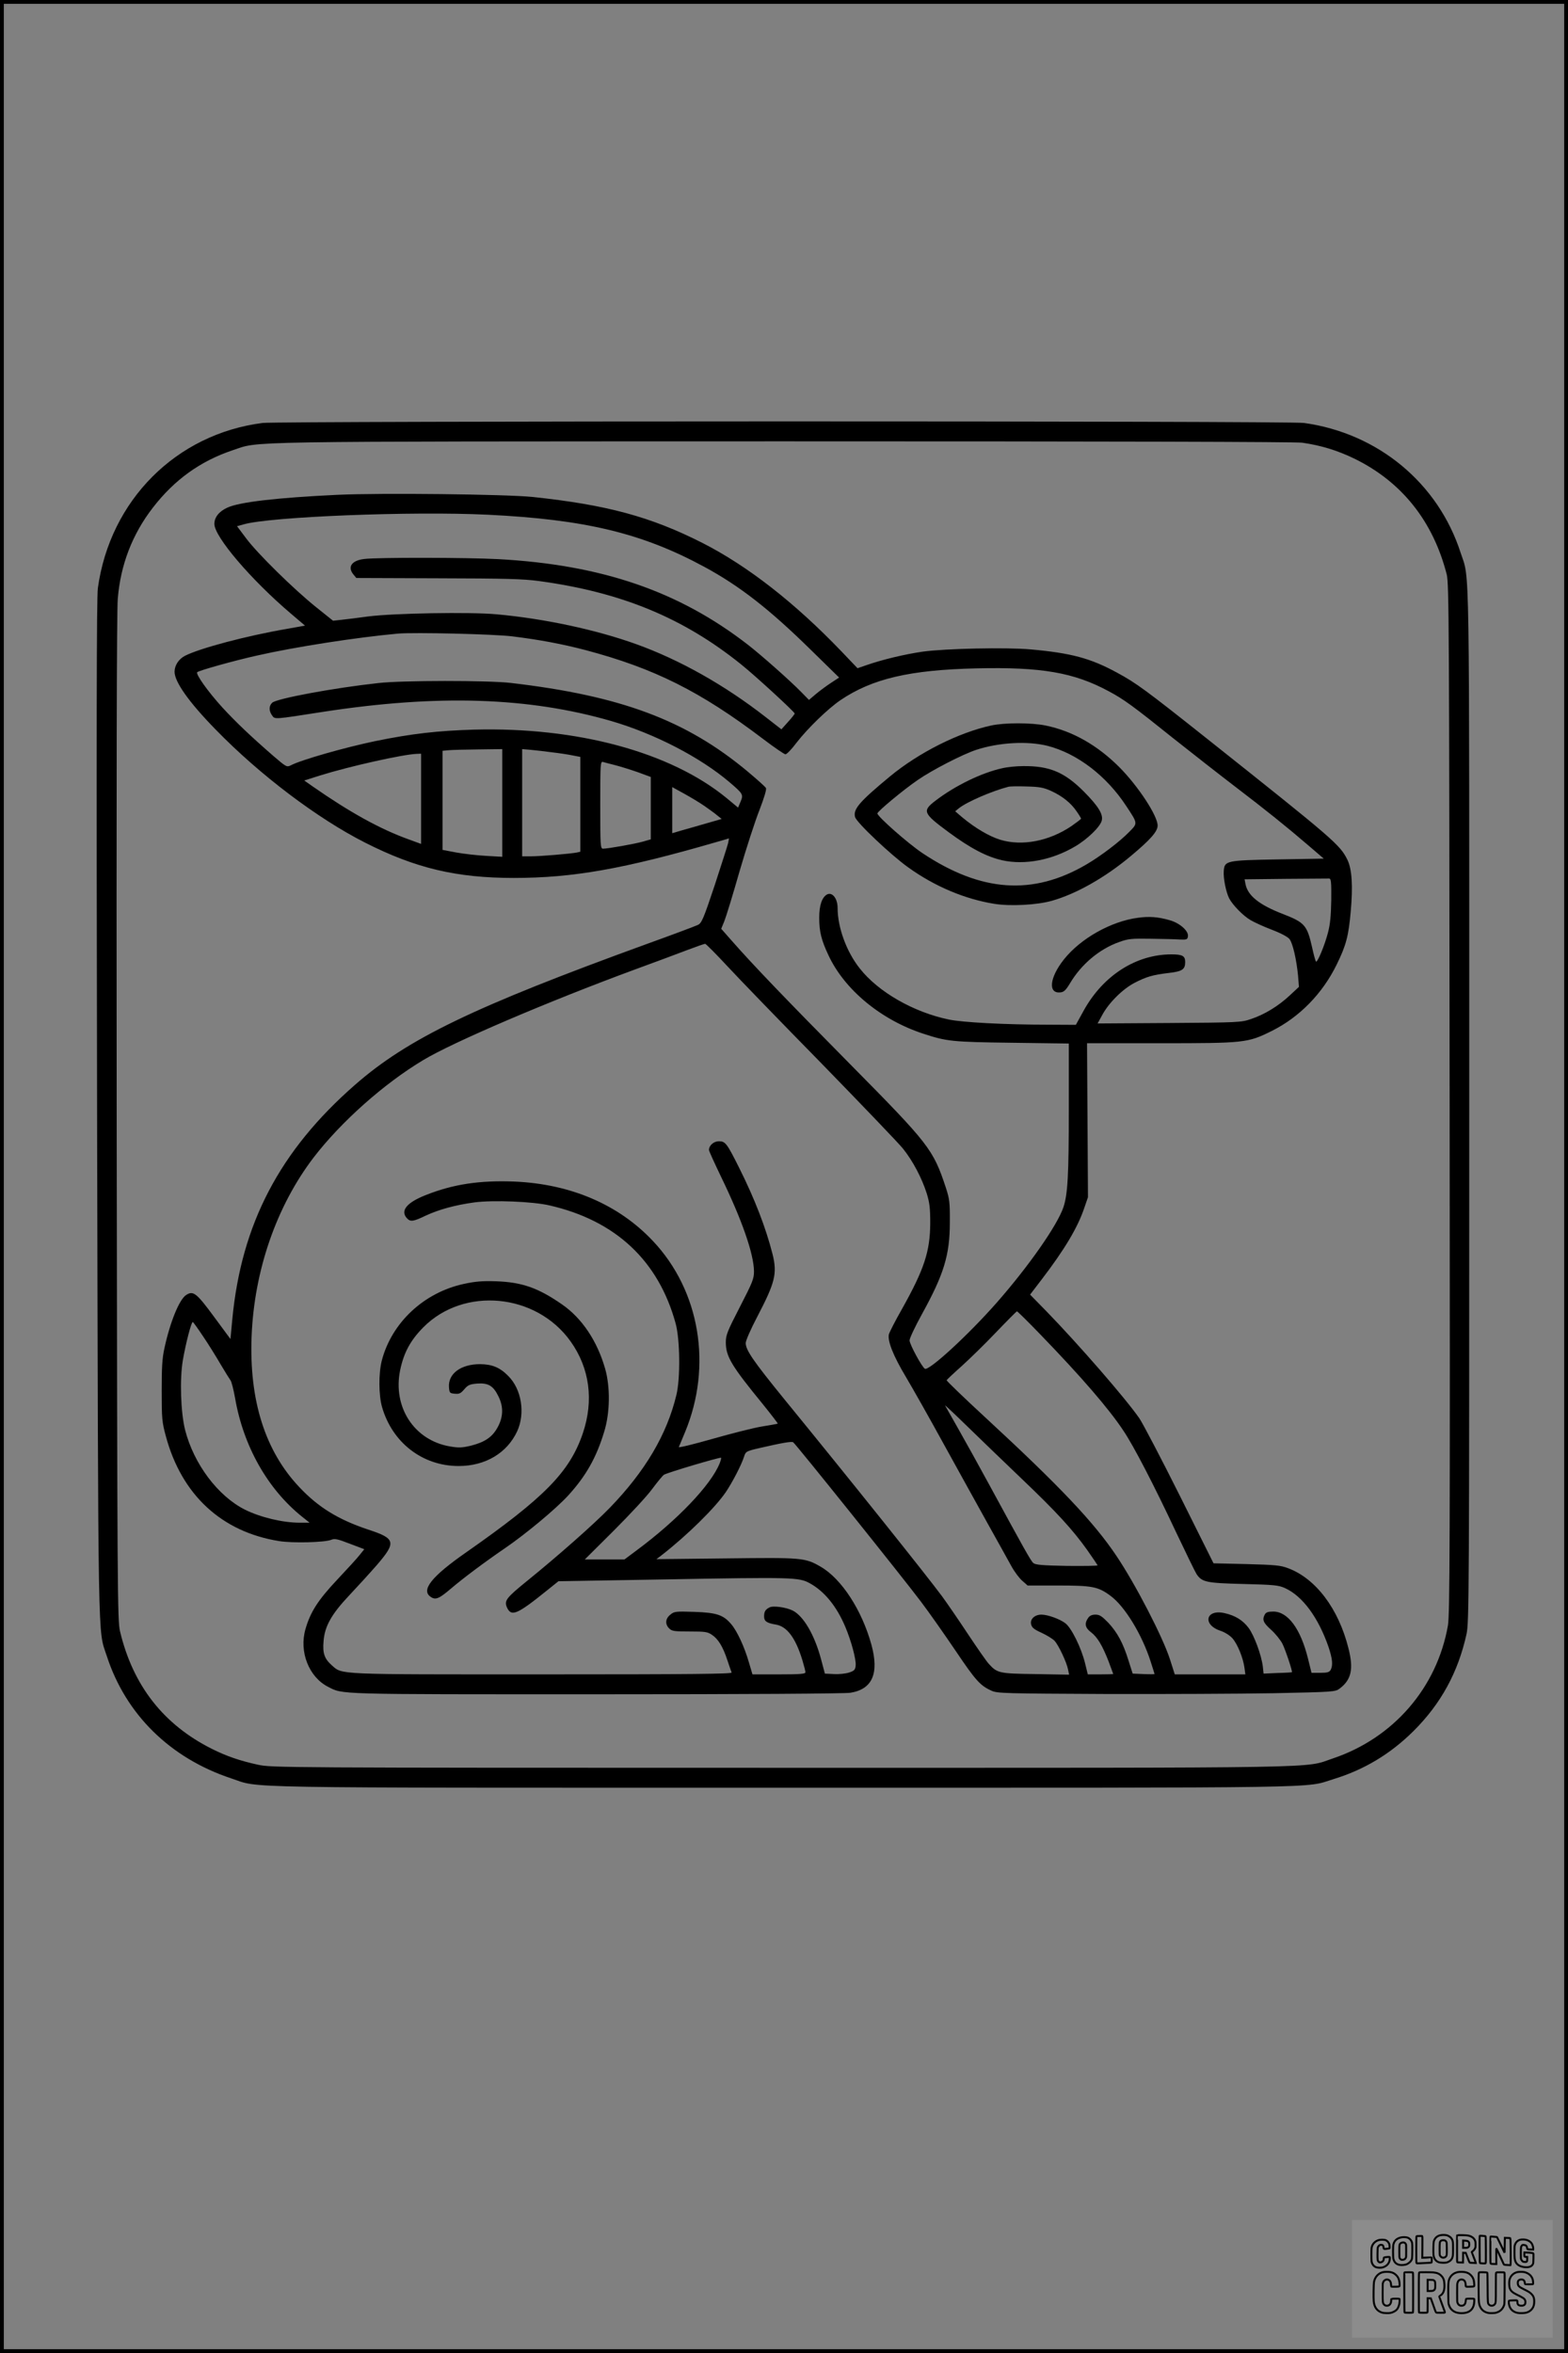<?xml version="1.0" encoding="UTF-8"?>
<svg xmlns="http://www.w3.org/2000/svg" version="1.0" width="1024pt" height="1536pt" viewBox="0 0 1024 1536" preserveAspectRatio="xMidYMid meet">
  <rect x="0" y="0" width="1024" height="1536" fill="#808080" stroke="none"/>
  <g transform="translate(0.00 0.00) scale(1)">
    <g transform="translate(0,1536) scale(0.1,-0.1)" fill="#000000" stroke="none">
      <path d="M1715 12599 c-565 -72 -997 -505 -1076 -1079 -8 -64 -10 -907 -5 -3395 8 -3608 4 -3394 63 -3574 124 -383 415 -668 813 -800 197 -65 -67 -61 3604 -61 3640 0 3400 -4 3594 56 200 61 372 164 523 314 179 178 291 383 346 632 17 79 18 228 18 3458 0 3670 4 3417 -56 3601 -147 456 -540 781 -1023 848 -96 14 -6695 13 -6801 0z m6790 -129 c124 -18 228 -50 340 -104 309 -151 514 -408 603 -756 15 -60 16 -337 19 -3420 3 -2925 1 -3365 -11 -3440 -71 -407 -356 -736 -752 -869 -194 -65 55 -61 -3604 -61 -3279 0 -3326 1 -3415 20 -123 27 -205 56 -300 103 -316 158 -516 412 -601 767 -17 71 -18 233 -22 3345 -2 2162 0 3312 7 3395 18 223 95 423 230 597 140 181 309 303 521 374 182 60 -34 57 3590 58 2157 0 3350 -3 3395 -9z"></path>
      <path d="M2205 12130 c-398 -19 -641 -47 -721 -84 -54 -25 -84 -63 -84 -106 0 -84 240 -365 499 -585 l93 -79 -123 -22 c-256 -44 -563 -125 -661 -175 -41 -21 -68 -63 -68 -104 0 -66 93 -198 268 -377 288 -296 665 -581 977 -739 330 -167 596 -230 970 -230 387 0 716 58 1323 234 l83 24 -6 -31 c-4 -17 -44 -141 -88 -276 -74 -222 -85 -246 -110 -258 -15 -7 -163 -63 -330 -123 -1137 -413 -1565 -620 -1909 -921 -492 -430 -742 -908 -801 -1531 l-12 -128 -107 145 c-115 156 -136 173 -183 142 -44 -29 -104 -175 -141 -346 -15 -67 -18 -127 -18 -280 0 -179 2 -203 27 -295 103 -383 364 -625 740 -685 86 -14 295 -9 339 8 23 10 42 6 122 -25 l95 -36 -29 -36 c-15 -20 -82 -93 -148 -163 -126 -134 -175 -211 -207 -322 -43 -148 22 -313 147 -377 100 -51 34 -49 1753 -49 974 0 1623 4 1659 10 143 23 188 126 137 313 -62 226 -195 431 -332 510 -102 59 -120 60 -618 54 l-454 -5 34 26 c166 129 350 310 419 412 42 62 102 177 119 231 11 34 13 36 104 57 144 33 206 44 217 37 15 -9 720 -888 834 -1040 54 -71 156 -217 228 -323 130 -193 160 -226 234 -259 36 -17 93 -18 739 -21 385 -1 881 1 1102 5 386 8 403 9 430 29 78 58 94 128 59 265 -65 259 -214 455 -394 522 -49 19 -86 22 -272 27 l-215 5 -220 441 c-121 242 -240 469 -264 505 -89 129 -398 484 -609 701 l-105 107 75 98 c150 196 236 340 279 468 l24 70 -3 503 -3 502 476 0 c553 0 573 2 730 80 181 90 332 244 425 435 61 124 77 186 91 345 15 166 8 275 -21 336 -49 100 -83 129 -920 794 -398 316 -461 362 -585 429 -173 94 -298 128 -565 152 -157 14 -555 6 -706 -15 -116 -17 -259 -51 -363 -87 l-61 -21 -106 111 c-303 316 -612 557 -907 707 -337 171 -626 249 -1109 300 -178 18 -992 27 -1273 14z m980 -130 c636 -31 1008 -120 1416 -341 229 -124 423 -275 691 -538 l188 -184 -52 -34 c-29 -19 -74 -52 -99 -73 l-46 -39 -49 50 c-73 75 -264 244 -352 312 -450 348 -952 520 -1627 557 -206 11 -791 12 -877 1 -82 -10 -110 -52 -70 -101 l19 -23 534 -2 c441 -1 556 -4 659 -18 538 -73 942 -240 1320 -544 96 -77 350 -311 350 -321 -1 -4 -20 -29 -44 -55 l-43 -48 -104 81 c-267 208 -560 373 -844 475 -261 94 -601 167 -913 195 -173 16 -671 7 -837 -14 -66 -9 -145 -19 -175 -22 l-55 -6 -110 88 c-147 118 -383 350 -457 449 l-60 80 43 12 c172 50 1096 87 1594 63z m160 -794 c179 -22 327 -50 480 -90 448 -119 749 -269 1160 -581 71 -54 136 -98 144 -99 8 -1 41 33 73 76 73 94 203 220 286 277 208 141 454 198 888 208 424 10 638 -27 864 -149 100 -53 161 -98 428 -312 125 -99 304 -239 397 -310 203 -155 334 -260 475 -381 l105 -90 -295 -5 c-341 -6 -353 -8 -358 -75 -4 -46 14 -137 35 -179 23 -44 92 -115 141 -143 24 -14 87 -43 140 -63 60 -23 104 -47 114 -61 21 -28 45 -134 55 -237 l6 -74 -60 -56 c-74 -69 -165 -125 -253 -154 -63 -22 -82 -23 -533 -26 l-469 -3 29 53 c43 81 133 170 210 211 79 41 119 53 228 66 86 10 105 23 105 71 0 40 -18 50 -90 50 -229 0 -443 -136 -570 -362 l-54 -98 -181 1 c-282 0 -562 15 -650 34 -230 48 -460 180 -580 333 -87 109 -145 268 -145 396 0 61 -35 105 -69 87 -33 -18 -51 -71 -51 -151 0 -90 13 -145 60 -245 105 -226 344 -423 620 -513 153 -50 186 -54 578 -59 l372 -5 0 -427 c0 -432 -7 -557 -35 -641 -39 -117 -226 -385 -437 -625 -185 -210 -442 -446 -468 -430 -20 12 -100 160 -100 185 0 14 36 90 80 170 144 261 183 387 183 600 1 131 -2 153 -26 227 -83 251 -109 284 -626 807 -418 423 -629 642 -774 807 l-67 76 20 49 c11 27 56 173 99 324 44 151 103 333 131 403 31 81 47 134 42 143 -4 8 -59 57 -121 109 -401 334 -826 493 -1546 577 -145 17 -711 17 -865 -1 -293 -32 -662 -101 -692 -128 -22 -20 -23 -52 -2 -82 20 -28 5 -29 339 23 745 114 1336 95 1874 -60 286 -83 583 -237 775 -400 89 -76 92 -81 72 -128 l-16 -38 -77 64 c-366 299 -974 463 -1648 445 -237 -7 -405 -26 -645 -75 -201 -42 -482 -122 -551 -158 -26 -13 -30 -11 -116 63 -147 128 -244 220 -332 316 -92 101 -175 217 -163 229 11 11 243 76 392 109 246 56 653 119 920 143 106 9 621 -3 745 -18z m-65 -1088 l0 -351 -105 6 c-57 3 -145 13 -195 22 l-90 17 0 323 0 324 43 4 c23 2 111 4 195 5 l152 2 0 -352z m325 331 c44 -5 104 -14 133 -20 l52 -10 0 -310 0 -309 -22 -5 c-39 -8 -239 -25 -300 -25 l-58 0 0 350 0 350 58 -5 c31 -3 93 -10 137 -16z m-855 -304 l0 -294 -82 30 c-186 67 -383 176 -627 346 l-54 38 104 33 c189 59 541 138 632 141 l27 1 0 -295z m1268 220 c35 -9 102 -30 148 -46 l84 -31 0 -204 0 -203 -52 -15 c-53 -15 -227 -46 -260 -46 -17 0 -18 20 -18 286 0 267 1 285 18 280 9 -3 45 -12 80 -21z m582 -266 c30 -21 68 -48 84 -62 l29 -23 -94 -27 c-52 -15 -124 -36 -161 -46 l-68 -20 0 151 0 150 78 -43 c42 -23 102 -59 132 -80z m4094 -614 c-2 -105 -7 -159 -22 -215 -22 -84 -69 -196 -78 -187 -3 3 -15 45 -25 92 -33 146 -48 163 -192 219 -153 59 -228 119 -243 194 l-6 32 268 3 c148 1 276 2 284 2 13 0 15 -22 14 -140z m-3944 -432 c74 -80 351 -366 615 -635 263 -270 503 -520 532 -556 65 -81 123 -192 155 -292 19 -62 23 -96 23 -195 -1 -184 -39 -300 -184 -559 -44 -77 -82 -152 -86 -166 -10 -43 28 -140 112 -280 44 -74 156 -272 248 -440 92 -168 221 -399 285 -515 64 -115 134 -240 154 -277 20 -37 53 -81 72 -97 l35 -31 199 0 c224 0 261 -7 342 -67 93 -68 205 -251 262 -428 14 -44 26 -81 26 -83 0 -1 -32 -2 -72 0 l-71 3 -27 85 c-36 116 -73 183 -132 247 -42 43 -57 53 -84 53 -23 0 -38 -7 -48 -22 -25 -36 -20 -64 19 -93 42 -32 75 -88 115 -191 16 -43 30 -80 30 -81 0 -2 -37 -3 -83 -3 l-83 0 -18 73 c-25 102 -89 231 -129 261 -37 28 -115 56 -156 56 -44 0 -76 -30 -67 -64 5 -21 20 -33 69 -55 34 -16 72 -39 84 -52 26 -28 79 -140 88 -187 l7 -34 -219 4 c-237 3 -250 6 -304 65 -15 15 -77 105 -139 198 -62 94 -138 204 -168 245 -103 139 -594 753 -1033 1290 -200 246 -249 317 -249 363 0 16 33 91 75 171 117 224 132 282 100 410 -44 172 -115 357 -217 561 -81 162 -91 175 -133 175 -34 0 -65 -27 -65 -57 0 -7 36 -85 79 -175 135 -278 213 -500 215 -616 0 -49 -8 -70 -92 -233 -82 -159 -92 -184 -92 -231 0 -93 36 -153 244 -407 54 -67 97 -123 95 -124 -2 -2 -49 -10 -104 -19 -55 -9 -200 -46 -323 -81 -123 -35 -221 -59 -219 -53 3 6 21 50 41 98 179 432 97 922 -210 1247 -224 238 -537 372 -904 388 -227 9 -400 -17 -579 -88 -125 -49 -168 -102 -124 -151 23 -25 41 -23 124 17 86 40 193 69 317 86 121 16 382 6 492 -20 431 -99 710 -361 822 -769 29 -104 32 -361 5 -469 -62 -258 -204 -498 -436 -737 -105 -108 -341 -316 -540 -477 -132 -107 -148 -127 -132 -168 29 -68 65 -53 267 110 l71 57 701 12 c827 15 869 14 940 -25 95 -52 175 -149 232 -284 39 -92 72 -214 68 -254 -3 -27 -9 -34 -43 -45 -21 -7 -66 -12 -99 -10 l-59 3 -24 90 c-42 160 -114 284 -185 321 -43 22 -129 34 -153 21 -27 -14 -35 -27 -35 -59 0 -31 17 -43 77 -53 72 -12 128 -86 172 -229 11 -37 21 -74 21 -82 0 -11 -32 -14 -173 -14 l-173 0 -24 81 c-28 97 -76 202 -115 247 -51 60 -94 75 -240 80 -122 4 -132 3 -157 -18 -33 -26 -36 -62 -8 -90 18 -18 33 -20 134 -20 101 0 117 -2 147 -23 40 -27 71 -78 100 -167 12 -36 24 -71 27 -78 3 -9 -248 -12 -1235 -12 -1363 0 -1305 -3 -1377 60 -47 42 -60 78 -53 156 7 98 52 177 167 299 52 55 135 146 183 201 126 147 120 171 -58 229 -195 65 -326 145 -451 278 -223 236 -327 566 -311 982 17 433 163 852 405 1169 179 233 460 483 716 636 194 117 812 381 1376 589 135 49 292 108 350 130 58 22 110 40 115 40 6 -1 71 -66 145 -146z m2045 -2405 c265 -274 447 -484 542 -628 66 -98 198 -352 343 -661 65 -137 125 -260 134 -274 35 -53 63 -59 306 -65 201 -5 230 -8 272 -27 115 -52 218 -193 284 -384 26 -78 30 -119 14 -150 -9 -15 -22 -19 -68 -19 l-57 0 -23 93 c-48 194 -131 307 -227 307 -34 0 -47 -5 -55 -19 -18 -35 -11 -53 41 -100 28 -25 61 -66 74 -91 20 -40 67 -181 62 -186 -1 -1 -43 -4 -93 -5 l-92 -4 -5 46 c-9 74 -55 200 -92 251 -38 51 -87 82 -159 98 -121 27 -145 -75 -27 -115 30 -10 62 -30 80 -50 33 -38 69 -126 78 -191 l6 -44 -231 0 -230 0 -32 100 c-47 145 -224 488 -350 675 -147 219 -371 455 -853 900 -142 131 -256 241 -255 245 2 4 46 46 98 92 52 47 154 146 225 221 72 75 133 136 136 137 4 0 73 -68 154 -152z m-5469 -11 c34 -50 85 -132 114 -182 29 -49 59 -97 65 -105 7 -8 20 -60 30 -115 54 -315 213 -596 438 -776 l49 -39 -64 0 c-112 0 -257 35 -358 85 -177 89 -334 298 -391 520 -29 116 -36 331 -15 455 19 110 55 250 65 250 3 0 33 -42 67 -93z m5343 -927 c232 -221 337 -336 431 -468 36 -51 66 -96 68 -100 1 -4 -89 -5 -200 -4 -163 3 -206 7 -220 19 -17 15 -62 96 -286 508 -69 127 -161 293 -205 370 -44 77 -82 145 -85 150 -3 6 62 -55 144 -135 82 -80 241 -233 353 -340z m-1969 98 c-57 -142 -276 -371 -543 -569 l-79 -59 -129 0 -130 0 189 188 c103 103 217 225 251 272 35 47 69 88 77 93 25 15 366 116 373 111 2 -2 -2 -18 -9 -36z"></path>
      <path d="M6473 10624 c-213 -46 -475 -178 -663 -334 -198 -164 -239 -212 -226 -263 8 -35 236 -250 347 -329 174 -125 370 -207 562 -238 104 -17 279 -8 377 20 159 45 348 152 515 292 128 107 175 160 175 199 0 64 -128 258 -249 380 -145 145 -307 237 -483 273 -93 19 -268 19 -355 0z m369 -133 c193 -50 383 -195 512 -391 78 -118 77 -113 20 -171 -60 -62 -185 -157 -279 -212 -350 -205 -688 -181 -1071 74 -94 63 -294 239 -294 259 0 13 168 153 263 218 95 66 294 168 382 197 149 49 337 59 467 26z"></path>
      <path d="M6545 10345 c-133 -29 -307 -113 -436 -212 -88 -67 -81 -82 87 -206 144 -106 248 -160 350 -183 147 -32 323 1 474 90 81 47 165 129 175 169 11 41 -23 95 -115 188 -127 128 -226 170 -399 168 -42 0 -103 -6 -136 -14z m319 -148 c74 -34 129 -78 166 -132 17 -24 30 -46 30 -49 0 -3 -28 -24 -62 -48 -146 -99 -323 -133 -465 -90 -72 22 -164 76 -247 145 l-48 41 23 19 c52 42 216 113 324 141 11 3 65 4 120 2 84 -2 110 -7 159 -29z"></path>
      <path d="M7432 9369 c-176 -23 -375 -135 -484 -272 -95 -120 -105 -225 -22 -215 22 2 35 15 61 58 74 125 192 225 323 271 58 21 80 23 205 21 77 -1 163 -3 190 -5 45 -2 50 0 53 21 5 35 -54 87 -119 105 -76 22 -134 26 -207 16z"></path>
      <path d="M3030 6979 c-262 -56 -473 -254 -537 -502 -21 -83 -20 -226 2 -302 67 -233 265 -385 500 -385 175 0 317 85 383 228 53 117 28 274 -59 360 -55 56 -105 76 -184 77 -125 0 -209 -62 -203 -150 3 -38 5 -40 38 -43 29 -3 39 2 62 29 23 27 35 33 81 37 75 6 108 -13 142 -83 35 -70 32 -139 -9 -209 -34 -59 -83 -91 -170 -113 -59 -14 -79 -15 -138 -5 -233 40 -374 256 -325 497 24 115 67 195 151 280 265 268 738 223 962 -91 125 -175 153 -386 80 -601 -86 -252 -249 -418 -761 -776 -227 -158 -299 -248 -231 -292 31 -21 55 -10 131 55 80 68 216 170 349 261 138 94 334 257 416 346 116 127 185 248 236 418 38 123 40 290 6 410 -52 182 -152 331 -283 421 -156 108 -261 144 -429 150 -90 3 -136 -1 -210 -17z"></path>
    </g>
  </g>
  <rect x="0.0" y="0.0" width="1024.0" height="1536.0" fill="none" stroke="black" stroke-width="5"></rect>
  <g transform="translate(882.93 1449.20) scale(0.128)" opacity="1.0">
    <rect x="0" y="0" width="1024.0" height="600.0" fill="white" fill-opacity="0.1"></rect>
    <g transform="translate(0,650) scale(0.1,-0.1)" stroke="none">
      <path fill="none" stroke="#000000" stroke-width="100" d="M4491 5720 c-164 -43 -269 -147 -319 -315 -19 -65 -29 -577 -13 -693 25 -190 116 -310 276 -367 63 -23 284 -32 370 -16 122 22 249 110 294 205 51 104 56 150 56 496 0 341 -4 385 -48 478 -46 100 -156 184 -282 217 -83 21 -241 19 -334 -5z m270 -273 c19 -12 43 -40 54 -62 18 -37 20 -64 23 -320 5 -339 -1 -384 -56 -436 -87 -82 -235 -56 -289 51 -22 43 -23 53 -23 335 0 314 7 370 52 412 34 32 66 42 139 42 53 1 73 -4 100 -22z"></path>
      <path fill="none" stroke="#000000" stroke-width="100" d="M5367 5723 c-4 -3 -7 -311 -7 -683 0 -618 1 -679 17 -691 12 -10 51 -14 152 -14 l136 0 3 248 2 248 67 -3 67 -3 34 -85 c18 -47 58 -152 89 -235 30 -82 63 -158 73 -168 14 -15 40 -19 165 -24 l148 -6 -5 34 c-4 19 -49 143 -102 276 -53 133 -96 246 -96 251 0 6 15 19 33 31 53 33 104 92 134 156 27 57 28 67 27 195 0 115 -4 144 -23 193 -31 80 -76 135 -148 183 -83 56 -166 82 -303 94 -129 11 -453 14 -463 3z m541 -300 c55 -27 77 -73 77 -163 0 -61 -4 -82 -23 -111 -34 -55 -73 -69 -191 -69 l-101 0 0 187 0 186 101 -6 c66 -4 114 -12 137 -24z"></path>
      <path fill="none" stroke="#000000" stroke-width="100" d="M6514 5685 c-4 -9 -5 -320 -2 -690 3 -511 7 -678 16 -687 19 -19 273 -30 291 -13 11 11 13 126 12 675 -1 364 -6 672 -11 685 -11 28 -27 31 -187 40 -99 6 -114 5 -119 -10z"></path>
      <path fill="none" stroke="#000000" stroke-width="100" d="M3355 5683 c-27 -3 -55 -9 -62 -15 -10 -8 -13 -150 -13 -683 0 -592 2 -674 15 -685 12 -10 52 -11 173 -6 362 15 578 29 590 38 8 7 12 46 12 129 0 108 -2 119 -20 129 -11 6 -24 9 -28 7 -4 -3 -103 -8 -221 -12 l-214 -7 5 545 c4 384 2 549 -5 556 -11 11 -120 12 -232 4z"></path>
      <path fill="none" stroke="#000000" stroke-width="100" d="M7067 5654 c-4 -4 -7 -310 -7 -680 0 -625 1 -673 18 -692 15 -18 31 -21 152 -24 l134 -3 -3 400 c-2 277 1 397 8 390 11 -11 153 -311 251 -530 96 -215 128 -281 142 -292 7 -6 82 -14 165 -17 l153 -7 11 28 c14 34 3 1333 -11 1347 -5 5 -70 11 -144 14 l-136 5 -1 -54 c-1 -30 -5 -200 -8 -379 l-6 -325 -73 150 c-40 83 -123 256 -184 385 -61 129 -117 242 -125 252 -11 12 -40 18 -121 22 -59 4 -130 9 -157 12 -28 3 -54 2 -58 -2z"></path>
      <path fill="none" stroke="#000000" stroke-width="100" d="M2507 5614 c-220 -49 -342 -159 -394 -357 -24 -91 -24 -641 0 -740 57 -233 232 -339 510 -310 56 6 127 21 158 33 76 29 187 114 226 174 64 95 67 114 71 505 2 232 -1 371 -8 404 -27 126 -116 235 -228 278 -74 29 -236 35 -335 13z m191 -281 c15 -11 36 -35 47 -54 19 -32 20 -52 20 -349 0 -309 0 -316 -23 -362 -31 -62 -75 -89 -155 -95 -53 -4 -67 -2 -97 19 -19 13 -44 41 -55 63 -19 37 -20 60 -20 350 0 337 2 351 60 405 54 51 169 63 223 23z"></path>
      <path fill="none" stroke="#000000" stroke-width="100" d="M8568 5491 c-133 -43 -219 -134 -262 -280 -13 -45 -16 -107 -16 -343 0 -320 9 -395 60 -506 73 -156 258 -255 506 -269 191 -11 324 47 376 165 19 42 22 70 26 288 4 209 3 242 -11 256 -19 18 -186 38 -347 41 l-105 2 -3 -95 c-1 -52 2 -102 7 -109 6 -10 33 -16 75 -19 l66 -4 0 -105 c0 -98 -1 -105 -26 -130 -23 -23 -31 -25 -99 -21 -64 3 -79 7 -112 34 -21 16 -49 52 -63 80 -25 49 -25 51 -25 324 0 303 6 348 56 402 28 29 32 30 99 26 105 -6 152 -50 167 -158 8 -53 9 -54 48 -62 22 -5 90 -10 150 -11 l110 -2 3 43 c4 52 -30 180 -66 245 -53 99 -179 183 -317 212 -96 20 -226 18 -297 -4z"></path>
      <path fill="none" stroke="#000000" stroke-width="100" d="M1390 5484 c-203 -45 -359 -207 -390 -404 -13 -83 -13 -616 0 -694 20 -123 100 -235 203 -281 98 -45 271 -51 387 -13 211 67 340 238 340 451 0 54 -3 69 -17 74 -24 9 -264 -15 -280 -28 -7 -7 -13 -31 -13 -60 0 -56 -13 -95 -43 -128 -31 -34 -95 -61 -144 -61 -35 0 -48 6 -77 35 -52 52 -58 99 -54 423 3 257 5 280 24 323 42 89 120 132 202 109 53 -14 72 -42 81 -120 11 -90 15 -92 150 -79 62 6 125 15 138 20 25 9 25 10 21 107 -3 82 -9 106 -33 155 -33 68 -97 130 -163 160 -60 27 -235 33 -332 11z"></path>
      <path fill="none" stroke="#000000" stroke-width="100" d="M1600 3845 c-239 -44 -424 -235 -476 -495 -22 -109 -33 -831 -15 -1000 31 -300 174 -492 425 -572 45 -15 100 -21 211 -25 181 -6 263 8 380 66 147 73 214 152 266 311 26 78 32 117 37 219 4 98 2 125 -9 132 -22 14 -393 11 -407 -3 -7 -7 -12 -39 -12 -73 0 -169 -84 -275 -217 -275 -68 0 -110 18 -150 64 -65 73 -68 99 -68 606 0 446 1 456 22 515 78 208 337 201 392 -11 6 -23 13 -75 16 -115 3 -41 10 -78 15 -83 10 -10 289 -10 357 0 63 9 67 18 60 147 -12 210 -62 331 -181 445 -86 82 -165 123 -280 146 -94 19 -261 20 -366 1z"></path>
      <path fill="none" stroke="#000000" stroke-width="100" d="M5376 3840 c-151 -39 -268 -118 -350 -237 -106 -157 -118 -245 -114 -863 4 -463 5 -477 27 -550 33 -106 72 -178 131 -243 123 -135 290 -197 526 -197 326 0 528 127 610 384 34 106 48 339 20 349 -29 12 -386 9 -400 -2 -7 -6 -16 -44 -20 -85 -17 -192 -81 -266 -226 -266 -93 1 -163 55 -197 152 -16 48 -18 92 -18 503 0 437 1 452 22 520 26 81 57 119 121 147 78 35 188 8 237 -56 30 -40 55 -133 55 -206 0 -92 6 -95 157 -92 70 1 161 5 201 8 87 8 88 9 78 158 -12 189 -62 314 -170 422 -76 76 -130 109 -241 144 -102 33 -337 38 -449 10z"></path>
      <path fill="none" stroke="#000000" stroke-width="100" d="M8441 3845 c-204 -45 -357 -196 -406 -402 -24 -99 -17 -331 13 -416 47 -137 141 -225 342 -323 334 -162 396 -203 438 -284 19 -37 23 -57 20 -116 -3 -59 -8 -77 -30 -107 -39 -50 -98 -70 -190 -65 -137 7 -187 57 -188 185 0 95 4 94 -223 86 -106 -3 -198 -10 -204 -16 -17 -13 -17 -107 1 -200 44 -226 196 -375 436 -423 103 -20 339 -15 435 10 199 53 340 189 391 377 21 78 28 222 15 311 -16 115 -56 191 -145 276 -85 81 -145 117 -386 235 -250 122 -298 173 -301 319 -3 109 52 167 164 175 115 8 183 -49 194 -164 3 -32 10 -64 16 -70 10 -14 340 -17 387 -4 24 7 25 9 22 92 -5 150 -54 269 -153 369 -69 70 -189 133 -297 155 -90 18 -265 18 -351 0z"></path>
      <path fill="none" stroke="#000000" stroke-width="100" d="M2710 3833 c-14 -2 -29 -9 -35 -14 -7 -7 -9 -354 -7 -1017 3 -910 5 -1008 20 -1019 20 -16 384 -18 413 -3 19 10 19 32 19 1019 0 923 -1 1010 -16 1022 -13 10 -61 14 -193 16 -97 1 -187 -1 -201 -4z"></path>
      <path fill="none" stroke="#000000" stroke-width="100" d="M3455 3833 c-47 -12 -45 32 -45 -1034 0 -987 0 -1009 19 -1019 12 -6 98 -10 210 -10 159 0 192 3 205 16 14 13 16 61 16 370 l0 355 81 -3 82 -3 88 -245 c49 -135 105 -292 124 -350 20 -58 45 -113 57 -122 18 -16 45 -18 229 -18 184 0 210 2 216 16 7 19 16 -7 -153 448 -74 197 -134 362 -134 366 0 4 23 22 50 40 162 104 228 273 217 560 -8 225 -46 336 -153 450 -104 110 -219 160 -413 179 -101 11 -657 13 -696 4z m721 -409 c64 -48 69 -61 72 -231 4 -176 -7 -223 -59 -267 -43 -36 -89 -46 -216 -46 l-113 0 0 286 0 286 144 -4 c127 -3 148 -5 172 -24z"></path>
      <path fill="none" stroke="#000000" stroke-width="100" d="M6510 3834 c-51 -11 -50 7 -50 -683 1 -672 7 -842 35 -951 45 -175 148 -311 289 -380 117 -58 200 -73 376 -68 124 4 156 9 225 32 108 37 176 79 246 153 61 66 117 169 140 258 9 37 13 248 16 831 4 727 3 782 -13 795 -13 11 -57 14 -204 14 -171 0 -190 -2 -209 -19 -21 -19 -21 -19 -21 -746 0 -782 0 -782 -52 -861 -64 -95 -228 -106 -302 -19 -61 73 -60 64 -66 877 -4 562 -8 745 -17 754 -13 13 -341 23 -393 13z"></path>
    </g>
  </g>
</svg>
